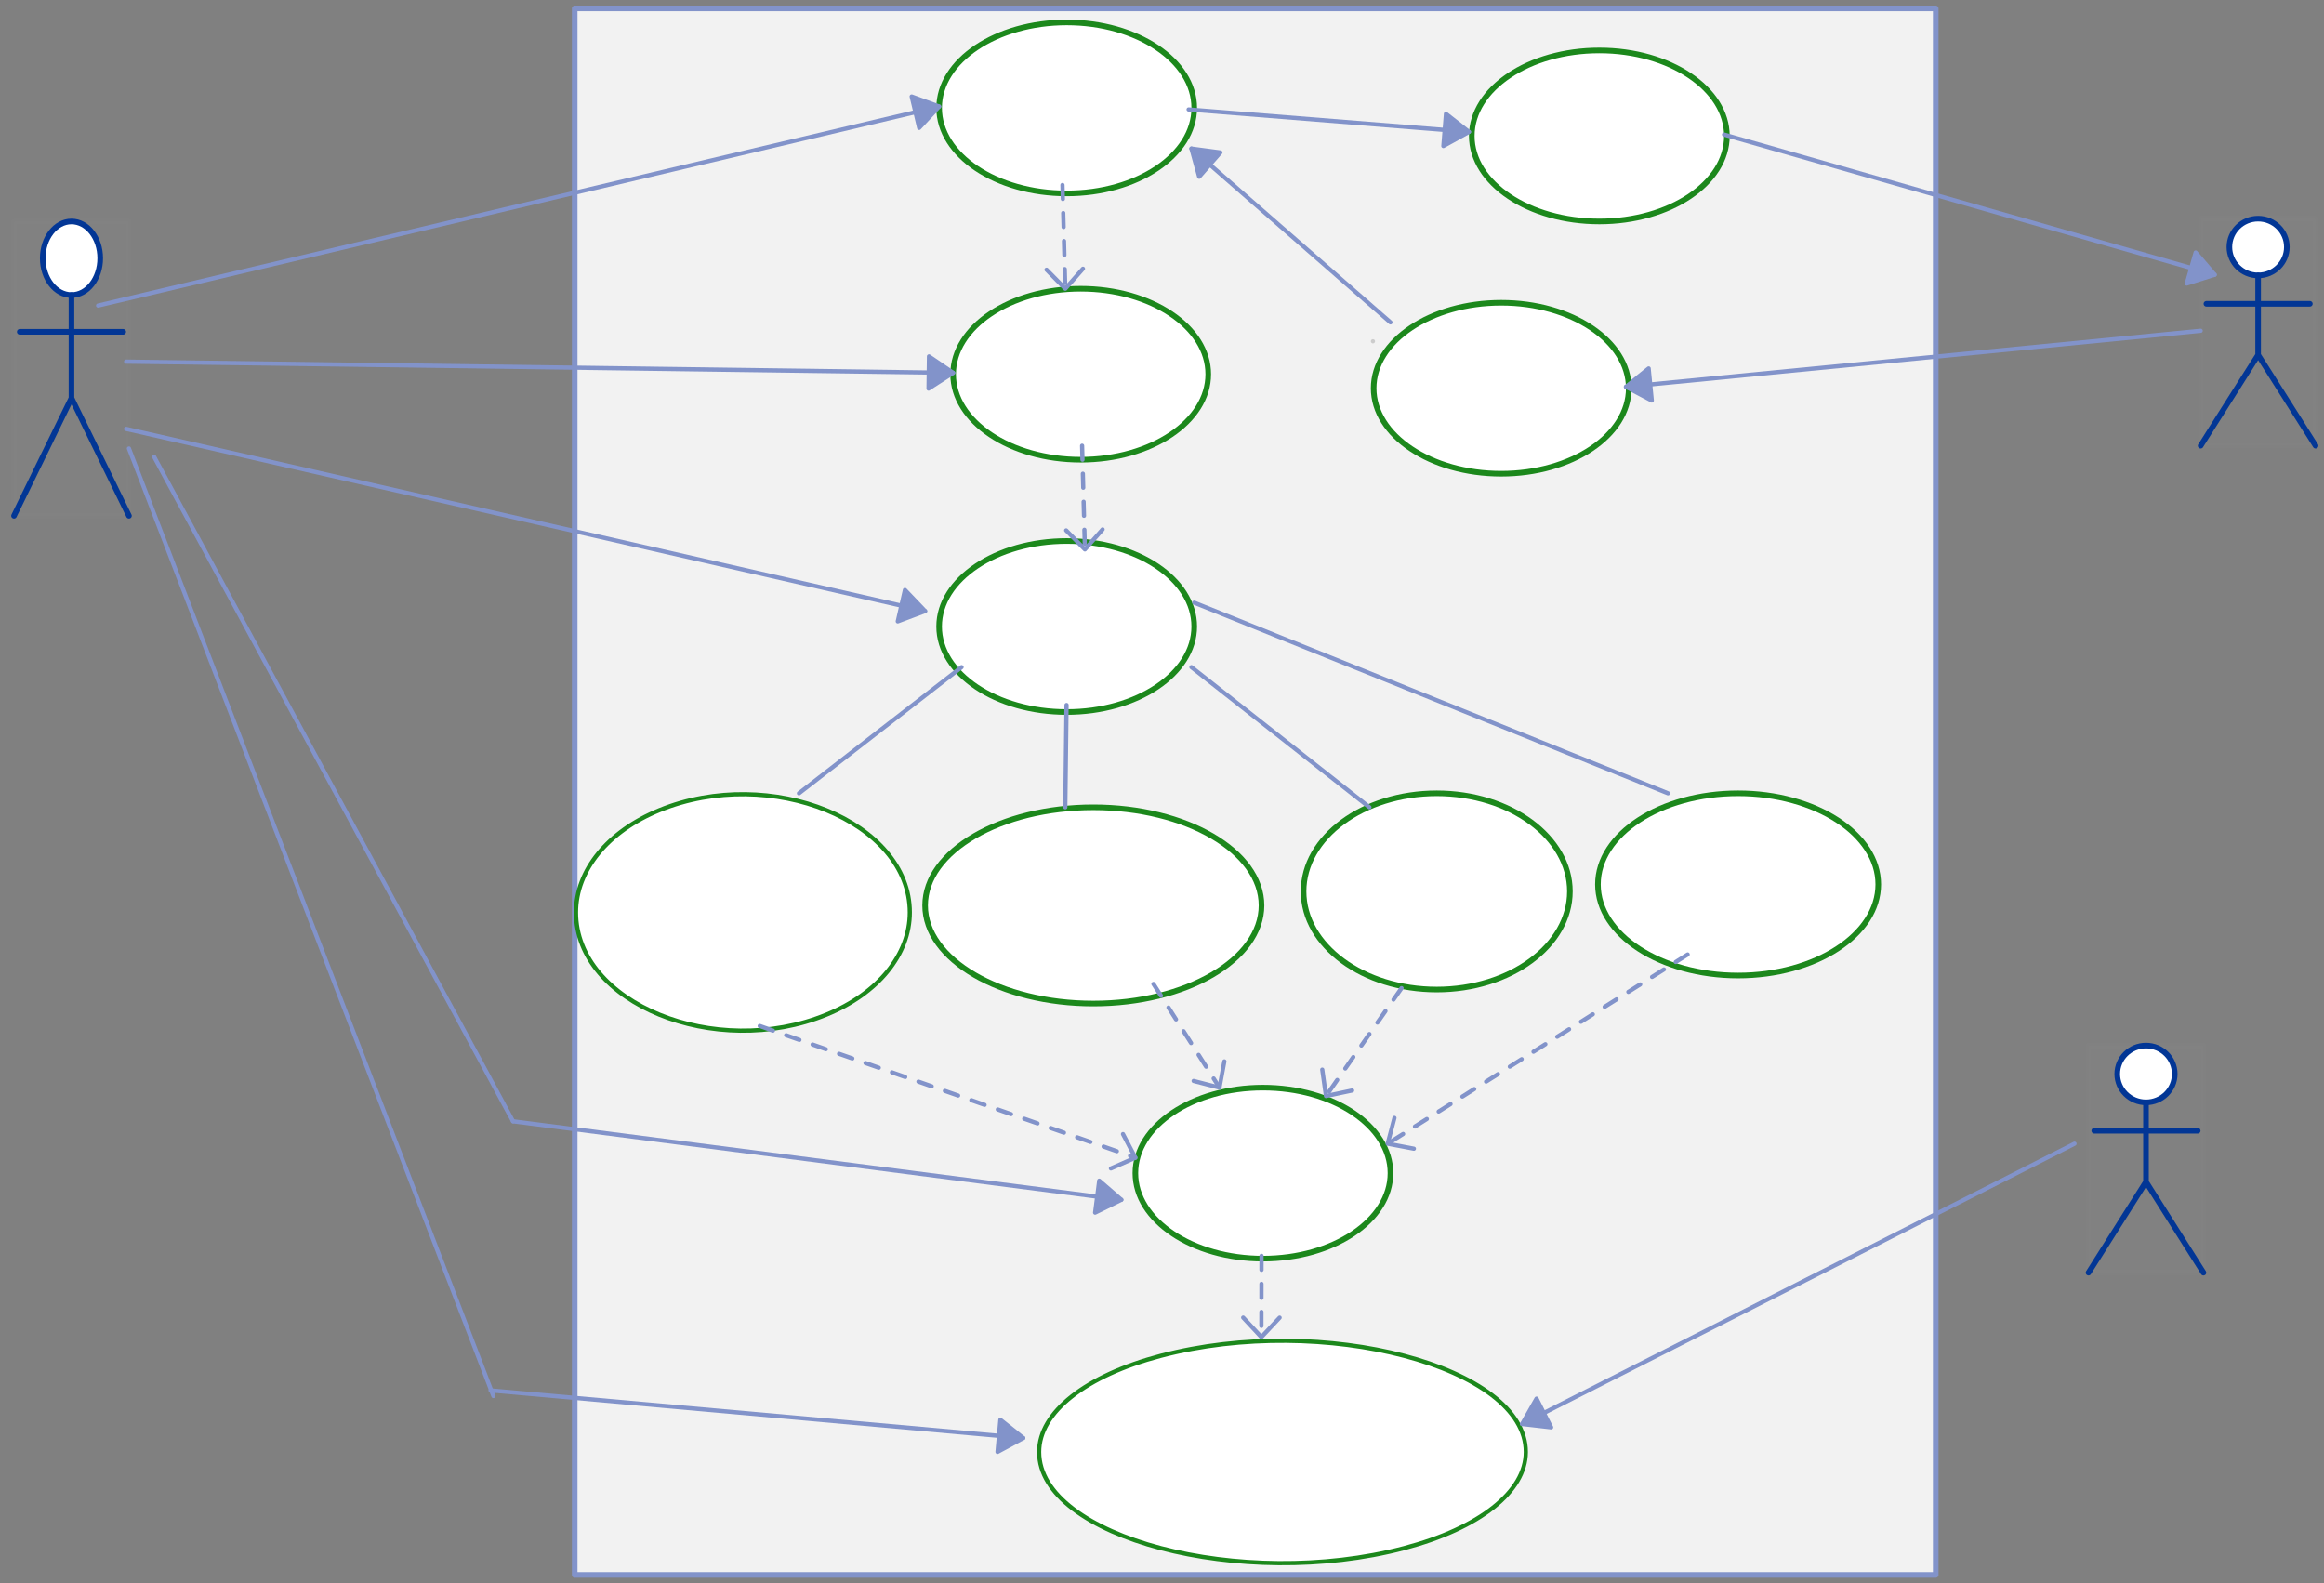 <svg xmlns="http://www.w3.org/2000/svg" xmlns:svg="http://www.w3.org/2000/svg" xmlns:xlink="http://www.w3.org/1999/xlink" version="1.0" viewBox="355 262 829 564.828"><rect x="355" y="262" width="829" height="564.828" fill="#808080" stroke="none"/><defs><style type="text/css">
        @font-face {
            font-family: 'lt_bold';
            src: url('undefined/assets/fonts/lato/lt-bold-webfont.woff2') format('woff2'),
                url('undefined/assets/fonts/lato/lt-bold-webfont.woff') format('woff');
            font-weight: normal;
            font-style: normal;
        }
        @font-face {
            font-family: 'lt_bold_italic';
            src: url('undefined/assets/fonts/lato/lt-bolditalic-webfont.woff2') format('woff2'),
                url('undefined/assets/fonts/lato/lt-bolditalic-webfont.woff') format('woff');
            font-weight: normal;
            font-style: normal;
        }
        @font-face {
            font-family: 'lt_italic';
            src: url('undefined/assets/fonts/lato/lt-italic-webfont.woff2') format('woff2'),
                url('undefined/assets/fonts/lato/lt-italic-webfont.woff') format('woff');
            font-weight: normal;
            font-style: normal;
        }
        @font-face {
            font-family: 'lt_regular';
            src: url('undefined/assets/fonts/lato/lt-regular-webfont.woff2') format('woff2'),
                url('undefined/assets/fonts/lato/lt-regular-webfont.woff') format('woff');
            font-weight: normal;
            font-style: normal;
        }
        @font-face {
            font-family: 'lt-hairline';
            src: url('undefined/assets/fonts/embed/lt-hairline-webfont.woff2') format('woff2'),
                url('undefined/assets/fonts/embed/lt-hairline-webfont.woff') format('woff');
            font-weight: normal;
            font-style: normal;
        }
        @font-face {
            font-family: 'lt-thinitalic';
            src: url('undefined/assets/fonts/embed/lt-thinitalic-webfont.woff2') format('woff2'),
                url('undefined/assets/fonts/embed/lt-thinitalic-webfont.woff') format('woff');
            font-weight: normal;
            font-style: normal;
        }
        @font-face {
            font-family: 'champagne';
            src: url('undefined/assets/fonts/embed/champagne-webfont.woff2') format('woff2'),
                url('undefined/assets/fonts/embed/champagne-webfont.woff') format('woff');
            font-weight: normal;
            font-style: normal;
        }
        @font-face {
            font-family: 'indie';
            src: url('undefined/assets/fonts/embed/indie-flower-webfont.woff2') format('woff2'),
                url('undefined/assets/fonts/embed/indie-flower-webfont.woff') format('woff');
            font-weight: normal;
            font-style: normal;
        }
        @font-face {
            font-family: 'bebas';
            src: url('undefined/assets/fonts/embed/bebasneue_regular-webfont.woff2') format('woff2'),
                url('undefined/assets/fonts/embed/bebasneue_regular-webfont.woff') format('woff');
            font-weight: normal;
            font-style: normal;
        }
        @font-face {
            font-family: 'bree';
            src: url('undefined/assets/fonts/embed/breeserif-regular-webfont.woff2') format('woff2'),
                url('undefined/assets/fonts/embed/breeserif-regular-webfont.woff') format('woff');
            font-weight: normal;
            font-style: normal;
        }
        @font-face {
            font-family: 'spartan';
            src: url('undefined/assets/fonts/embed/leaguespartan-bold-webfont.woff2') format('woff2'),
                url('undefined/assets/fonts/embed/leaguespartan-bold-webfont.woff') format('woff');
            font-weight: normal;
            font-style: normal;
        }
        @font-face {
            font-family: 'montserrat';
            src: url('undefined/assets/fonts/embed/montserrat-medium-webfont.woff2') format('woff2'),
                url('undefined/assets/fonts/embed/montserrat-medium-webfont.woff') format('woff');
            font-weight: normal;
            font-style: normal;
        }
        @font-face {
            font-family: 'open_sanscondensed';
            src: url('undefined/assets/fonts/embed/opensans-condlight-webfont.woff2') format('woff2'),
                url('undefined/assets/fonts/embed/opensans-condlight-webfont.woff') format('woff');
            font-weight: normal;
            font-style: normal;
        }
        @font-face {
            font-family: 'open_sansitalic';
            src: url('undefined/assets/fonts/embed/opensans-italic-webfont.woff2') format('woff2'),
                url('undefined/assets/fonts/embed/opensans-italic-webfont.woff') format('woff');
            font-weight: normal;
            font-style: normal;
        }
        @font-face {
            font-family: 'playfair';
            src: url('undefined/assets/fonts/embed/playfairdisplay-regular-webfont.woff2') format('woff2'),
                url('undefined/assets/fonts/embed/playfairdisplay-regular-webfont.woff') format('woff');
            font-weight: normal;
            font-style: normal;
        }
        @font-face {
            font-family: 'raleway';
            src: url('undefined/assets/fonts/embed/raleway-regular-webfont.woff2') format('woff2'),
                url('undefined/assets/fonts/embed/raleway-regular-webfont.woff') format('woff');
            font-weight: normal;
            font-style: normal;
        }
        @font-face {
            font-family: 'courier_prime';
            src: url('undefined/assets/fonts/embed/courier_prime-webfont.woff2') format('woff2'),
                url('undefined/assets/fonts/embed/courier_prime-webfont.woff') format('woff');
            font-weight: normal;
            font-style: normal;
        }
        p {
            margin: 0;
        }
        </style></defs><g id="2nj5m2oilm"><g transform="translate(560 265)"><rect x="0" y="0" width="485.495" height="558.828" fill="#f2f2f2ff" stroke="#8293ca" stroke-width="2" stroke-linecap="round" stroke-linejoin="round"/></g></g><g id="1gbh6ks56i"><g transform="translate(690 270)"><ellipse cx="45.5" cy="30.5" rx="45.5" ry="30.5" fill="#ffffffff" stroke="#1c881c" stroke-width="2" stroke-linecap="round" stroke-linejoin="round"/></g></g><g id="5xrza5373w"><g transform="translate(880 280)"><ellipse cx="45.5" cy="30.5" rx="45.5" ry="30.5" fill="#ffffffff" stroke="#1c881c" stroke-width="2" stroke-linecap="round" stroke-linejoin="round"/></g></g><g id="3l3dm1n379"><g transform="translate(360 341)"><ellipse cx="20.5" cy="13.125" rx="10.25" ry="13.125" fill="#ffffffff" stroke="#003494" stroke-width="2" stroke-linecap="round" stroke-linejoin="round"/><path d="M 20.5,26.25 L 20.5,63 L 41,105 L 20.5,63 L 0,105 L 20.5,63 M 2.05,39.375 L 38.95,39.375" fill="#ffffffff" stroke="#003494" stroke-width="2" stroke-linecap="round" stroke-linejoin="round"/><rect x="0" y="0" width="41" height="105" fill="rgba(255,255,255,0.01)" stroke="rgba(255,255,255,0.01)" stroke-width="2" stroke-linecap="round" stroke-linejoin="round"/></g></g><g id="1g9ud2qgzt"><g transform="translate(925 545)"><ellipse cx="50" cy="32.5" rx="50" ry="32.5" fill="#ffffffff" stroke="#1c881c" stroke-width="2" stroke-linecap="round" stroke-linejoin="round"/></g></g><g id="2l5sh6au8b"><g transform="translate(695 365)"><ellipse cx="45.5" cy="30.5" rx="45.5" ry="30.5" fill="#ffffffff" stroke="#1c881c" stroke-width="2" stroke-linecap="round" stroke-linejoin="round"/></g></g><g id="8y7wt9nfyj"><g transform="translate(1140 340)"><ellipse cx="20.5" cy="10.125" rx="10.25" ry="10.125" fill="#ffffffff" stroke="#003494" stroke-width="2" stroke-linecap="round" stroke-linejoin="round"/><path d="M 20.5,20.25 L 20.5,48.6 L 41,81 L 20.5,48.6 L 0,81 L 20.5,48.6 M 2.05,30.375 L 38.95,30.375" fill="#ffffffff" stroke="#003494" stroke-width="2" stroke-linecap="round" stroke-linejoin="round"/><rect x="0" y="0" width="41" height="81" fill="rgba(255,255,255,0.01)" stroke="rgba(255,255,255,0.01)" stroke-width="2" stroke-linecap="round" stroke-linejoin="round"/></g></g><g id="4fxb1hsa1o"><g transform="translate(845 370)"><ellipse cx="45.5" cy="30.5" rx="45.5" ry="30.5" fill="#ffffffff" stroke="#1c881c" stroke-width="2" stroke-linecap="round" stroke-linejoin="round"/></g></g><g id="5coh2r0k3e"><g transform="translate(1100 635)"><ellipse cx="20.5" cy="10.125" rx="10.25" ry="10.125" fill="#ffffffff" stroke="#003494" stroke-width="2" stroke-linecap="round" stroke-linejoin="round"/><path d="M 20.5,20.25 L 20.5,48.599 L 41,80.999 L 20.5,48.599 L 0,80.999 L 20.5,48.599 M 2.05,30.375 L 38.95,30.375" fill="#ffffffff" stroke="#003494" stroke-width="2" stroke-linecap="round" stroke-linejoin="round"/><rect x="0" y="0" width="41" height="80.999" fill="rgba(255,255,255,0.01)" stroke="rgba(255,255,255,0.01)" stroke-width="2" stroke-linecap="round" stroke-linejoin="round"/></g></g><g id="1m5wzy4bcv"><g transform="translate(820 545)"><ellipse cx="47.499" cy="35" rx="47.499" ry="35" fill="#ffffffff" stroke="#1c881c" stroke-width="2" stroke-linecap="round" stroke-linejoin="round"/></g></g><g id="12j85ouqdr"><g transform="translate(760 650)"><ellipse cx="45.499" cy="30.5" rx="45.499" ry="30.5" fill="#ffffffff" stroke="#1c881c" stroke-width="2" stroke-linecap="round" stroke-linejoin="round"/></g></g><g id="4108iiucxd"><g transform="translate(685 550)"><ellipse cx="59.999" cy="35" rx="59.999" ry="35" fill="#ffffffff" stroke="#1c881c" stroke-width="2" stroke-linecap="round" stroke-linejoin="round"/></g></g><g id="15knedv336"><g transform="translate(690 455)"><ellipse cx="45.499" cy="30.5" rx="45.499" ry="30.5" fill="#ffffffff" stroke="#1c881c" stroke-width="2" stroke-linecap="round" stroke-linejoin="round"/></g></g><g id="2fjpj634xu"><g transform="translate(725 740)"><path d="M 0.671,39.975 C 0.671,70.469 73.008,89.528 130.877,74.281 C 157.734,67.205 174.279,54.127 174.279,39.975 C 174.279,9.481 101.942,-9.578 44.073,5.669 C 17.216,12.745 0.671,25.823 0.671,39.975" fill="rgb(255, 255, 255)" stroke="rgb(28, 136, 28)" stroke-width="1.5" vector-effect="non-scaling-stroke"/></g></g><g id="q56x7uqxu1"><g transform="translate(560 545)"><path d="M 0.46,42.5 C 0.46,74.92 50.077,95.183 89.77,78.973 C 108.192,71.45 119.54,57.546 119.54,42.5 C 119.54,10.08 69.923,-10.183 30.23,6.027 C 11.808,13.55 0.46,27.454 0.46,42.5" fill="rgb(255, 255, 255)" stroke="rgb(28, 136, 28)" stroke-width="1.5" vector-effect="non-scaling-stroke"/></g></g><g id="5akjlo6pgw"><g><path d="M 390,371 L 690,300" fill="none" stroke="#8293ca" stroke-width="1.5" stroke-linecap="round" stroke-linejoin="round"/><path d="M 690,300 L 680.207,296.426 L 682.877,307.612 Z" fill="#8293ca" stroke="#8293ca" stroke-width="1.5" stroke-linecap="round" stroke-linejoin="round"/></g></g><g id="2dx3yi0moa"><g><path d="M 400,391 L 695,395" fill="none" stroke="#8293ca" stroke-width="1.5" stroke-linecap="round" stroke-linejoin="round"/><path d="M 695,395 L 686.383,389.133 L 686.227,400.632 Z" fill="#8293ca" stroke="#8293ca" stroke-width="1.5" stroke-linecap="round" stroke-linejoin="round"/></g></g><g id="3peg0uglf6"><g><path d="M 779,301.05 L 879,309.05" fill="none" stroke="#8293ca" stroke-width="1.5" stroke-linecap="round" stroke-linejoin="round"/><path d="M 879,309.05 L 870.791,302.625 L 869.874,314.088 Z" fill="#8293ca" stroke="#8293ca" stroke-width="1.5" stroke-linecap="round" stroke-linejoin="round"/></g></g><g id="8sb13enf46"><g><path d="M 970,310 L 1145,360" fill="none" stroke="#8293ca" stroke-width="1.5" stroke-linecap="round" stroke-linejoin="round"/><path d="M 1145,360 L 1138.219,352.082 L 1135.059,363.14 Z" fill="#8293ca" stroke="#8293ca" stroke-width="1.5" stroke-linecap="round" stroke-linejoin="round"/></g></g><g id="x39r93ij16"><g><path d="M 1140,380 L 935,400" fill="none" stroke="#8293ca" stroke-width="1.5" stroke-linecap="round" stroke-linejoin="round"/><path d="M 935,400 L 944.213,404.878 L 943.096,393.433 Z" fill="#8293ca" stroke="#8293ca" stroke-width="1.5" stroke-linecap="round" stroke-linejoin="round"/></g></g><g id="5vg18l1acb"><g><path d="M 844.75,383.75 L 844.75,383.75" fill="none" stroke="#cccccc" stroke-width="1.5" stroke-linecap="round" stroke-linejoin="round"/></g></g><g id="z7aerako31"><g><path d="M 851,377 L 780,315" fill="none" stroke="#8293ca" stroke-width="1.5" stroke-linecap="round" stroke-linejoin="round"/><path d="M 780,315 L 782.768,325.051 L 790.332,316.389 Z" fill="#8293ca" stroke="#8293ca" stroke-width="1.5" stroke-linecap="round" stroke-linejoin="round"/></g></g><g id="aj4yg6rxak"><g><path d="M 734,328 L 735,365" fill="none" stroke="#8293ca" stroke-width="1.5" stroke-linecap="round" stroke-linejoin="round" stroke-dasharray="5 5"/><path d="M 735,365 L 741.307,357.87 M 735,365 L 728.317,358.222 Z" fill="#FFFFFF" stroke="#8293ca" stroke-width="1.5" stroke-linecap="round" stroke-linejoin="round"/></g></g><g id="1yii2k3rfn"><g><path d="M 741,421 L 742,458" fill="none" stroke="#8293ca" stroke-width="1.5" stroke-linecap="round" stroke-linejoin="round" stroke-dasharray="5 5"/><path d="M 742,458 L 748.307,450.87 M 742,458 L 735.317,451.222 Z" fill="#FFFFFF" stroke="#8293ca" stroke-width="1.5" stroke-linecap="round" stroke-linejoin="round"/></g></g><g id="2hnrqs0fvy"><g><path d="M 897.95,770 L 1095,670" fill="none" stroke="#8293ca" stroke-width="1.5" stroke-linecap="round" stroke-linejoin="round"/><path d="M 897.95,770 L 908.306,771.192 L 903.102,760.937 Z" fill="#8293ca" stroke="#8293ca" stroke-width="1.5" stroke-linecap="round" stroke-linejoin="round"/></g></g><g id="2mpwgypu88"><g><path d="M 805,710 L 804.95,739" fill="none" stroke="#8293ca" stroke-width="1.5" stroke-linecap="round" stroke-linejoin="round" stroke-dasharray="5 5"/><path d="M 804.95,739 L 811.459,732.055 M 804.95,739 L 798.465,732.032 Z" fill="#FFFFFF" stroke="#8293ca" stroke-width="1.5" stroke-linecap="round" stroke-linejoin="round"/></g></g><g id="1jw3z24e0f"><g><path d="M 698,500 L 640,545" fill="none" stroke="#8293ca" stroke-width="1.5" stroke-linecap="round" stroke-linejoin="round"/></g></g><g id="dumvd3ehcq"><g><path d="M 735.45,513.5 L 735,550" fill="none" stroke="#8293ca" stroke-width="1.5" stroke-linecap="round" stroke-linejoin="round"/></g></g><g id="1rwqp8vk8g"><g><path d="M 780,500 L 843.5,550" fill="none" stroke="#8293ca" stroke-width="1.5" stroke-linecap="round" stroke-linejoin="round"/></g></g><g id="16oezdwauk"><g><path d="M 781,477 L 950,545" fill="none" stroke="#8293ca" stroke-width="1.5" stroke-linecap="round" stroke-linejoin="round"/></g></g><g id="1ulwsxoqan"><g><path d="M 626,628 L 760,675" fill="none" stroke="#8293ca" stroke-width="1.5" stroke-linecap="round" stroke-linejoin="round" stroke-dasharray="5 5"/><path d="M 760,675 L 755.586,666.567 M 760,675 L 751.285,678.829 Z" fill="#FFFFFF" stroke="#8293ca" stroke-width="1.5" stroke-linecap="round" stroke-linejoin="round"/></g></g><g id="157yi6yoql"><g><path d="M 766.45,613 L 790,650" fill="none" stroke="#8293ca" stroke-width="1.5" stroke-linecap="round" stroke-linejoin="round" stroke-dasharray="5 5"/><path d="M 790,650 L 791.746,640.643 M 790,650 L 780.784,647.62 Z" fill="#FFFFFF" stroke="#8293ca" stroke-width="1.5" stroke-linecap="round" stroke-linejoin="round"/></g></g><g id="2czmrg15st"><g><path d="M 854.95,614.5 L 828,653" fill="none" stroke="#8293ca" stroke-width="1.5" stroke-linecap="round" stroke-linejoin="round" stroke-dasharray="5 5"/><path d="M 828,653 L 837.312,651.027 M 828,653 L 826.667,643.575 Z" fill="#FFFFFF" stroke="#8293ca" stroke-width="1.5" stroke-linecap="round" stroke-linejoin="round"/></g></g><g id="ftgirlqht1"><g><path d="M 957,602.5 L 850,670" fill="none" stroke="#8293ca" stroke-width="1.5" stroke-linecap="round" stroke-linejoin="round" stroke-dasharray="5 5"/><path d="M 850,670 L 859.35,671.783 M 850,670 L 852.417,660.793 Z" fill="#FFFFFF" stroke="#8293ca" stroke-width="1.5" stroke-linecap="round" stroke-linejoin="round"/></g></g><g id="1smz6gfkbk"><g><path d="M 538,662 L 755,690" fill="none" stroke="#8293ca" stroke-width="1.5" stroke-linecap="round" stroke-linejoin="round"/><path d="M 755,690 L 747.112,683.184 L 745.64,694.59 Z" fill="#8293ca" stroke="#8293ca" stroke-width="1.5" stroke-linecap="round" stroke-linejoin="round"/></g></g><g id="1csmfojtk5"><g><path d="M 400,415 L 685,480" fill="none" stroke="#8293ca" stroke-width="1.5" stroke-linecap="round" stroke-linejoin="round"/><path d="M 685,480 L 677.801,472.46 L 675.243,483.672 Z" fill="#8293ca" stroke="#8293ca" stroke-width="1.5" stroke-linecap="round" stroke-linejoin="round"/></g></g><g id="1pm7rfnhlk"><g><path d="M 410,425 L 538,662" fill="none" stroke="#8293ca" stroke-width="1.5" stroke-linecap="round" stroke-linejoin="round"/></g></g><g id="1kuw7bndik"><g><path d="M 530,758 L 720,775" fill="none" stroke="#8293ca" stroke-width="1.5" stroke-linecap="round" stroke-linejoin="round"/><path d="M 720,775 L 711.851,768.498 L 710.827,779.952 Z" fill="#8293ca" stroke="#8293ca" stroke-width="1.5" stroke-linecap="round" stroke-linejoin="round"/></g></g><g id="2ackjgty3i"><g><path d="M 401,422 L 531,760" fill="none" stroke="#8293ca" stroke-width="1.5" stroke-linecap="round" stroke-linejoin="round"/></g></g></svg>